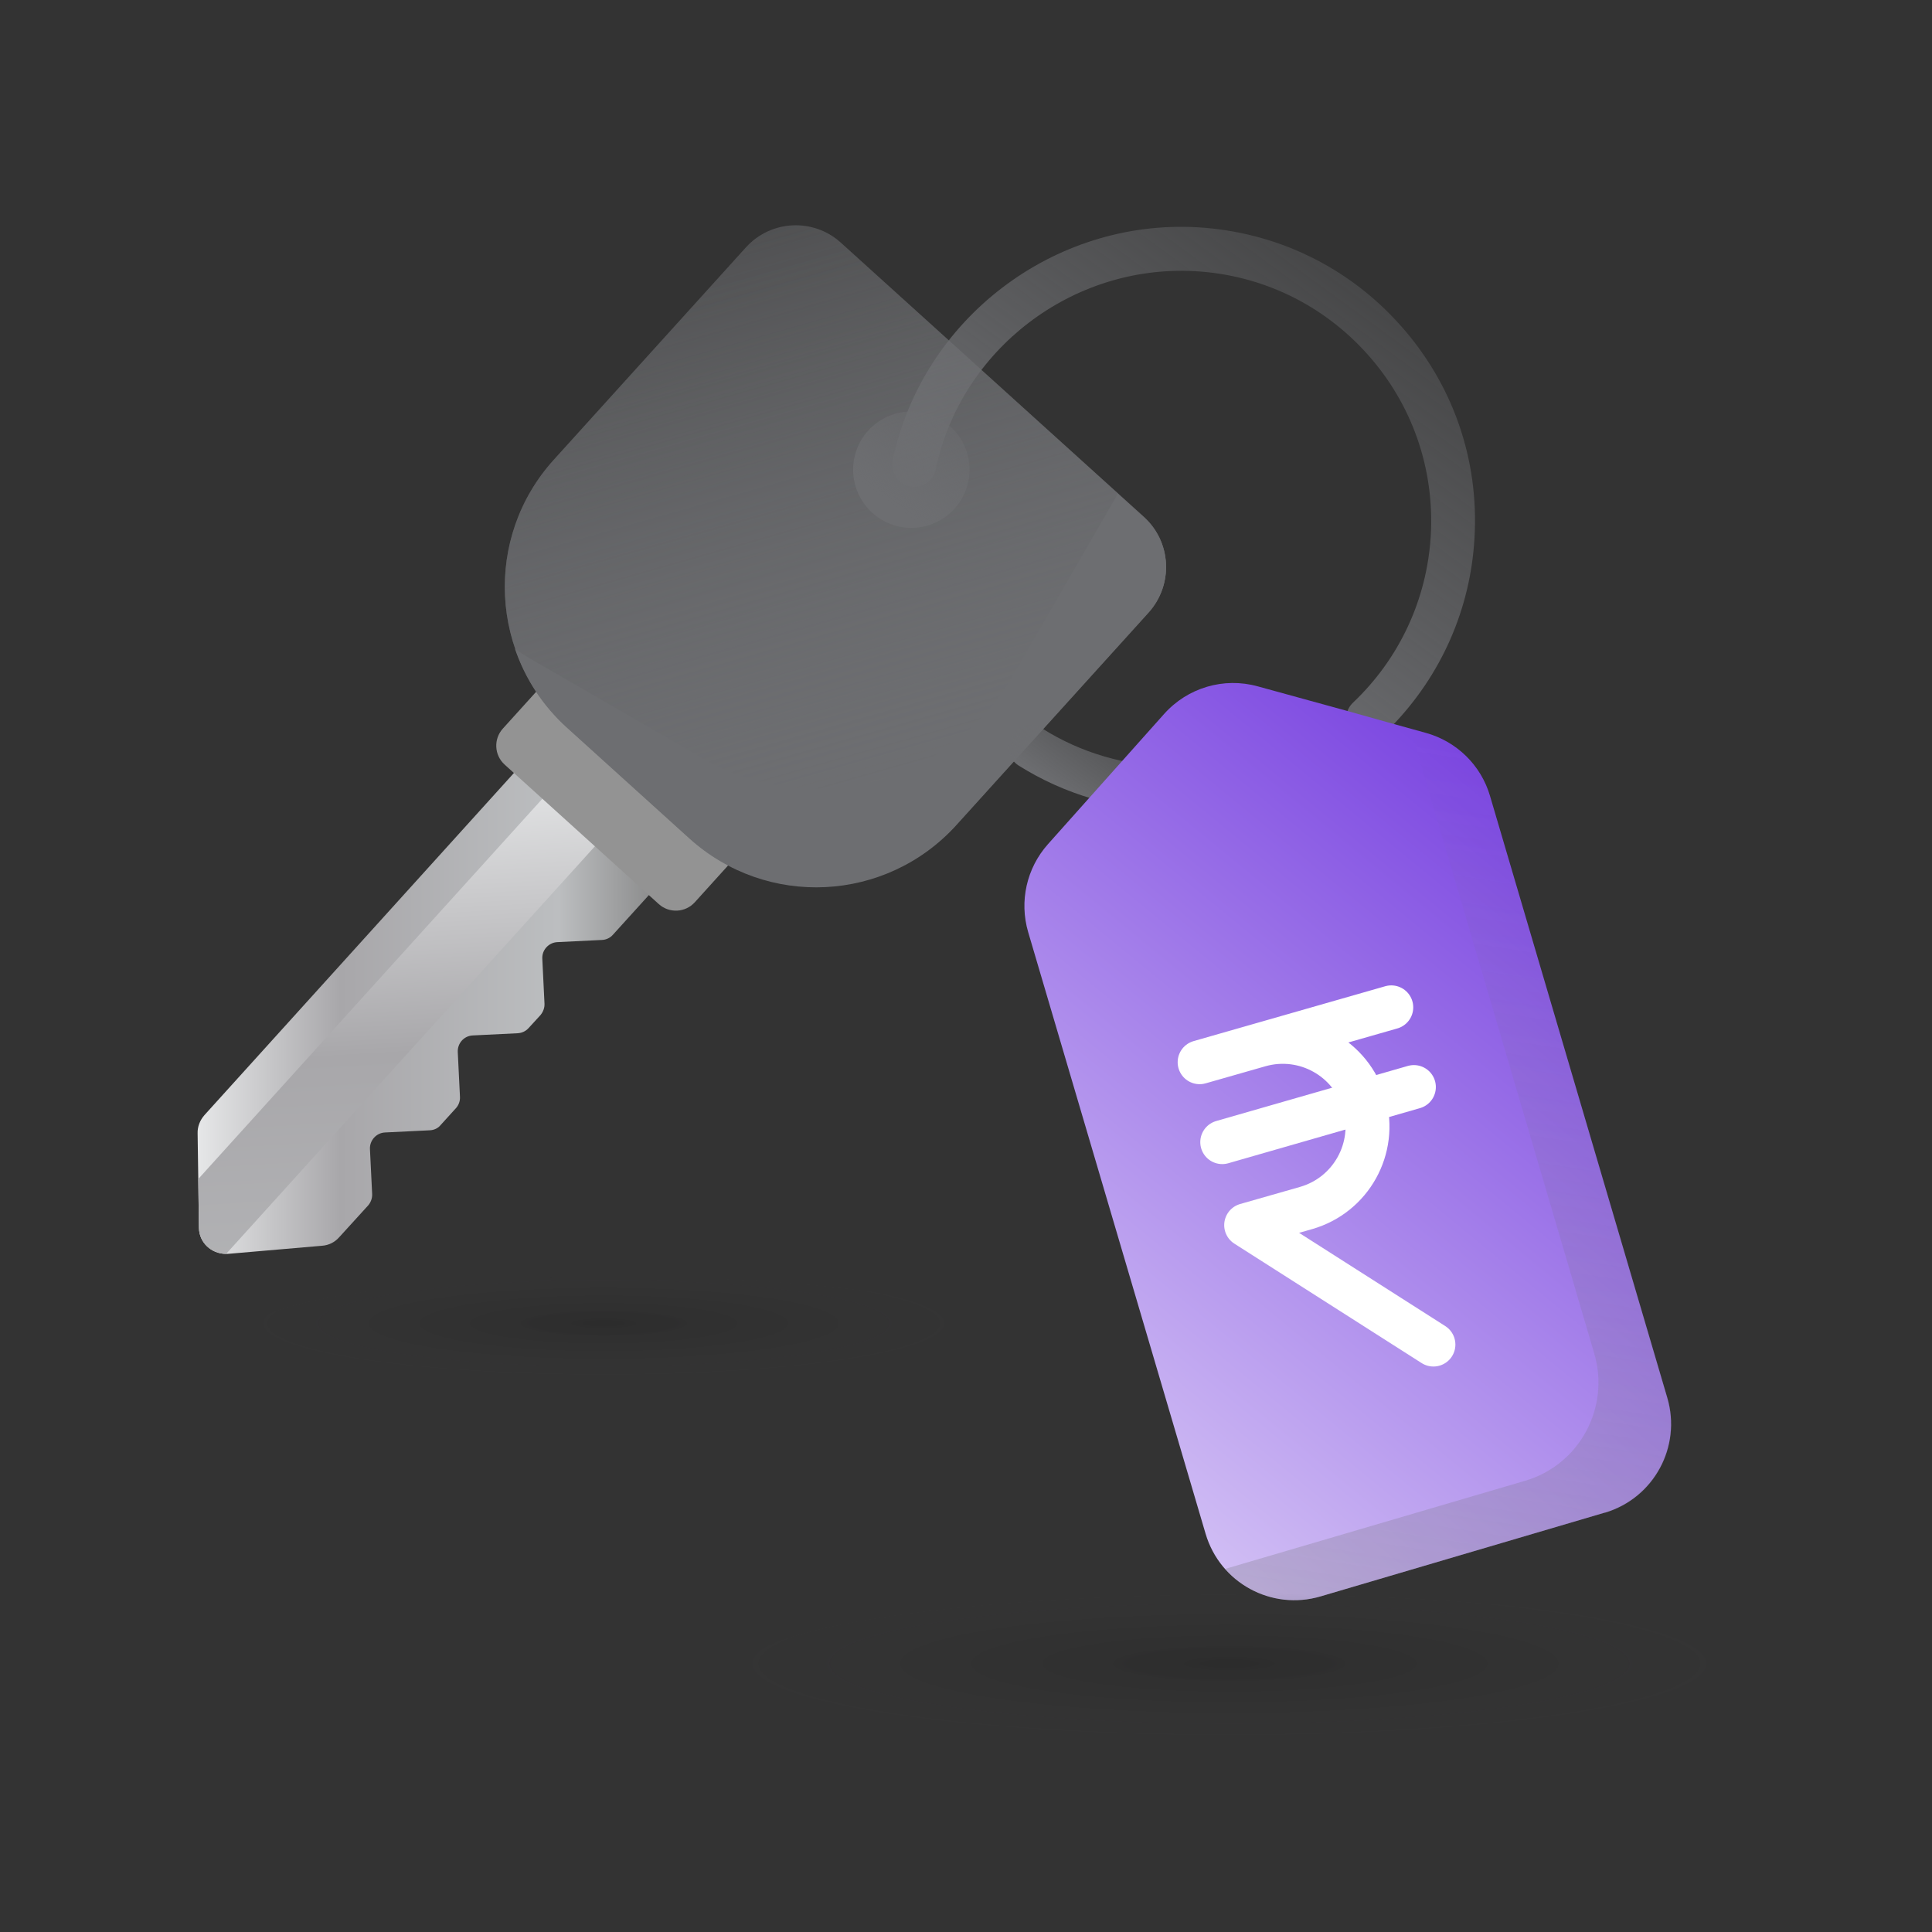 <svg width="88" height="88" viewBox="0 0 88 88" fill="none" xmlns="http://www.w3.org/2000/svg">
<rect x="0" y="0" width="88" height="88" fill="#333333" stroke="none"/>
<path d="M67.161 24.502C66.981 27.742 65.641 30.762 63.391 33.082L61.341 32.512C61.381 32.322 61.481 32.142 61.631 32.002C63.741 30.002 65.001 27.292 65.171 24.382C65.341 21.342 64.321 18.412 62.291 16.142C60.261 13.872 57.471 12.522 54.431 12.352C48.841 12.042 43.771 15.912 42.621 21.372C42.511 21.922 41.981 22.262 41.441 22.152C40.901 22.032 40.551 21.502 40.661 20.962C42.011 14.542 47.971 9.982 54.541 10.352C58.121 10.562 61.401 12.142 63.781 14.812C66.171 17.482 67.371 20.922 67.161 24.502Z" fill="url(#paint0_linear_3369_92213)"/>
<path d="M30.631 39.583L27.921 42.573C27.801 42.713 27.621 42.803 27.431 42.813L25.381 42.913C24.991 42.933 24.681 43.273 24.701 43.663L24.801 45.713C24.811 45.903 24.741 46.083 24.621 46.233L24.071 46.833C23.941 46.973 23.771 47.053 23.571 47.063L21.531 47.163C21.131 47.183 20.831 47.523 20.851 47.923L20.951 49.963C20.961 50.153 20.891 50.343 20.761 50.483L20.071 51.243C19.951 51.393 19.771 51.473 19.581 51.483L17.531 51.583C17.141 51.603 16.831 51.943 16.851 52.343L16.951 54.383C16.961 54.573 16.891 54.763 16.771 54.903L15.451 56.353C15.251 56.583 14.971 56.723 14.661 56.743L10.371 57.113H10.301C9.631 57.113 9.071 56.603 9.061 55.923L9.031 53.703L9.001 51.623C8.991 51.313 9.111 51.023 9.311 50.793L24.481 34.023L25.781 35.193L28.171 37.363L30.631 39.583Z" fill="url(#paint1_linear_3369_92213)"/>
<path d="M28.17 37.363L10.3 57.113C9.63 57.113 9.07 56.603 9.06 55.923L9.03 53.703L25.78 35.193L28.17 37.363Z" fill="url(#paint2_linear_3369_92213)"/>
<path d="M24.982 30.875L33.732 38.792L31.646 41.098C31.216 41.572 30.482 41.609 30.007 41.18L22.985 34.826C22.511 34.397 22.474 33.662 22.903 33.188L24.99 30.881L24.982 30.875Z" fill="#939393"/>
<path d="M38.306 11.06L52.105 23.546C53.358 24.68 53.455 26.615 52.321 27.868L43.565 37.545C40.372 41.074 34.919 41.347 31.39 38.153L25.829 33.121C22.299 29.927 22.027 24.475 25.22 20.946L33.976 11.269C35.11 10.016 37.045 9.919 38.298 11.053L38.306 11.06Z" fill="url(#paint3_linear_3369_92213)"/>
<path d="M38.306 11.06L52.105 23.546C53.358 24.68 53.455 26.615 52.321 27.868L43.565 37.545C40.372 41.074 34.919 41.347 31.39 38.153L25.829 33.121C22.299 29.927 22.027 24.475 25.22 20.946L33.976 11.269C35.11 10.016 37.045 9.919 38.298 11.053L38.306 11.06Z" fill="url(#paint4_linear_3369_92213)"/>
<path d="M52.321 27.903L43.561 37.583C40.361 41.113 34.921 41.383 31.391 38.183L25.831 33.153C24.711 32.143 23.911 30.893 23.461 29.563C23.691 29.723 23.931 29.873 24.171 30.013L31.991 34.533C36.951 37.403 43.301 35.703 46.161 30.733L50.911 22.503L52.101 23.573C53.361 24.713 53.451 26.643 52.321 27.903Z" fill="url(#paint5_linear_3369_92213)"/>
<path d="M41.51 24.043C42.974 24.043 44.16 22.856 44.16 21.393C44.16 19.929 42.974 18.743 41.51 18.743C40.047 18.743 38.86 19.929 38.86 21.393C38.86 22.856 40.047 24.043 41.51 24.043Z" fill="url(#paint6_linear_3369_92213)"/>
<path d="M54.831 35.843C54.401 35.892 53.961 35.913 53.511 35.913C51.091 35.913 48.831 35.222 46.931 34.023" stroke="url(#paint7_linear_3369_92213)" stroke-width="2" stroke-linecap="round" stroke-linejoin="round"/>
<path d="M55.501 38.083C56.76 38.083 57.781 37.062 57.781 35.803C57.781 34.543 56.76 33.523 55.501 33.523C54.242 33.523 53.221 34.543 53.221 35.803C53.221 37.062 54.242 38.083 55.501 38.083Z" fill="url(#paint8_linear_3369_92213)"/>
<path d="M73.111 68.893L60.151 72.713C57.921 73.373 55.571 72.103 54.911 69.853L46.831 42.453C46.421 41.053 46.761 39.543 47.731 38.453L53.021 32.523C54.091 31.323 55.741 30.833 57.291 31.263L61.331 32.373L63.181 32.893L64.951 33.383C66.351 33.773 67.461 34.853 67.871 36.263L75.941 63.663C76.601 65.893 75.331 68.243 73.091 68.903L73.111 68.893Z" fill="url(#paint9_linear_3369_92213)"/>
<path d="M73.111 68.892L60.151 72.712C58.531 73.192 56.851 72.652 55.801 71.462L69.451 67.452C71.941 66.732 73.351 64.112 72.611 61.632L64.241 33.192L64.961 33.392C66.361 33.782 67.471 34.862 67.881 36.272L75.951 63.672C76.611 65.902 75.341 68.252 73.101 68.912L73.111 68.892Z" fill="url(#paint10_linear_3369_92213)"/>
<path d="M65.291 61.243L56.761 55.803L59.491 55.023C61.541 54.433 62.721 52.303 62.141 50.253C61.551 48.203 59.421 47.023 57.371 47.603L54.641 48.383L63.371 45.883" stroke="white" stroke-width="2" stroke-linecap="round" stroke-linejoin="round"/>
<path d="M64.401 49.513L55.671 52.023" stroke="white" stroke-width="2" stroke-linecap="round" stroke-linejoin="round"/>
<path opacity="0.2" d="M56.681 79.322C69.251 79.322 79.431 77.822 79.431 75.972C79.431 74.122 69.241 72.622 56.681 72.622C44.121 72.622 33.931 74.122 33.931 75.972C33.931 77.822 44.121 79.322 56.681 79.322Z" fill="url(#paint11_radial_3369_92213)"/>
<path opacity="0.2" d="M28.171 63.122C37.461 63.122 44.991 62.012 44.991 60.642C44.991 59.272 37.461 58.162 28.171 58.162C18.881 58.162 11.351 59.272 11.351 60.642C11.351 62.012 18.881 63.122 28.171 63.122Z" fill="url(#paint12_radial_3369_92213)"/>
<defs>
<linearGradient id="paint0_linear_3369_92213" x1="61.691" y1="12.922" x2="50.191" y2="28.662" gradientUnits="userSpaceOnUse">
<stop stop-color="#6D6E71" stop-opacity="0.35"/>
<stop offset="1" stop-color="#6D6E71"/>
</linearGradient>
<linearGradient id="paint1_linear_3369_92213" x1="9.001" y1="45.573" x2="30.631" y2="45.573" gradientUnits="userSpaceOnUse">
<stop stop-color="#E6E7E8"/>
<stop offset="0.3" stop-color="#A8A7AA"/>
<stop offset="0.76" stop-color="#BCBEC0"/>
<stop offset="1" stop-color="#828282"/>
</linearGradient>
<linearGradient id="paint2_linear_3369_92213" x1="17.94" y1="35.243" x2="20.46" y2="77.623" gradientUnits="userSpaceOnUse">
<stop stop-color="#E6E7E8"/>
<stop offset="0.3" stop-color="#A8A7AA"/>
<stop offset="0.76" stop-color="#BCBEC0"/>
<stop offset="1" stop-color="#828282"/>
</linearGradient>
<linearGradient id="paint3_linear_3369_92213" x1="30.475" y1="0.005" x2="40.765" y2="36.185" gradientUnits="userSpaceOnUse">
<stop stop-color="#6D6E71" stop-opacity="0"/>
<stop offset="1" stop-color="#6D6E71"/>
</linearGradient>
<linearGradient id="paint4_linear_3369_92213" x1="30.475" y1="0.005" x2="40.765" y2="36.185" gradientUnits="userSpaceOnUse">
<stop stop-color="#6D6E71" stop-opacity="0"/>
<stop offset="1" stop-color="#6D6E71"/>
</linearGradient>
<linearGradient id="paint5_linear_3369_92213" x1="49.671" y1="42.133" x2="39.511" y2="29.133" gradientUnits="userSpaceOnUse">
<stop stop-color="#6D6E71"/>
<stop offset="1" stop-color="#6D6E71"/>
</linearGradient>
<linearGradient id="paint6_linear_3369_92213" x1="45.02" y1="16.593" x2="40.45" y2="22.833" gradientUnits="userSpaceOnUse">
<stop stop-color="#6D6E71" stop-opacity="0"/>
<stop offset="1" stop-color="#6D6E71"/>
</linearGradient>
<linearGradient id="paint7_linear_3369_92213" x1="52.411" y1="32.843" x2="49.341" y2="37.032" gradientUnits="userSpaceOnUse">
<stop stop-color="#6D6E71" stop-opacity="0.35"/>
<stop offset="1" stop-color="#6D6E71"/>
</linearGradient>
<linearGradient id="paint8_linear_3369_92213" x1="31.241" y1="62.922" x2="85.241" y2="2.582" gradientUnits="userSpaceOnUse">
<stop stop-color="#6D6E71" stop-opacity="0"/>
<stop offset="1" stop-color="#6D6E71"/>
</linearGradient>
<linearGradient id="paint9_linear_3369_92213" x1="72.721" y1="39.293" x2="50.081" y2="66.833" gradientUnits="userSpaceOnUse">
<stop stop-color="#7C47E1"/>
<stop offset="1" stop-color="#D0BDF4"/>
</linearGradient>
<linearGradient id="paint10_linear_3369_92213" x1="71.241" y1="34.382" x2="64.331" y2="78.842" gradientUnits="userSpaceOnUse">
<stop stop-color="#6D6E71" stop-opacity="0"/>
<stop offset="1" stop-color="#6D6E71" stop-opacity="0.3"/>
</linearGradient>
<radialGradient id="paint11_radial_3369_92213" cx="0" cy="0" r="1" gradientUnits="userSpaceOnUse" gradientTransform="translate(56.001 75.772) scale(23 3.466)">
<stop stop-opacity="0.7"/>
<stop offset="1" stop-color="#414042" stop-opacity="0"/>
</radialGradient>
<radialGradient id="paint12_radial_3369_92213" cx="0" cy="0" r="1" gradientUnits="userSpaceOnUse" gradientTransform="translate(27.5 60.273) scale(16.5 2.487)">
<stop stop-opacity="0.7"/>
<stop offset="1" stop-color="#414042" stop-opacity="0"/>
</radialGradient>
</defs>
</svg>

